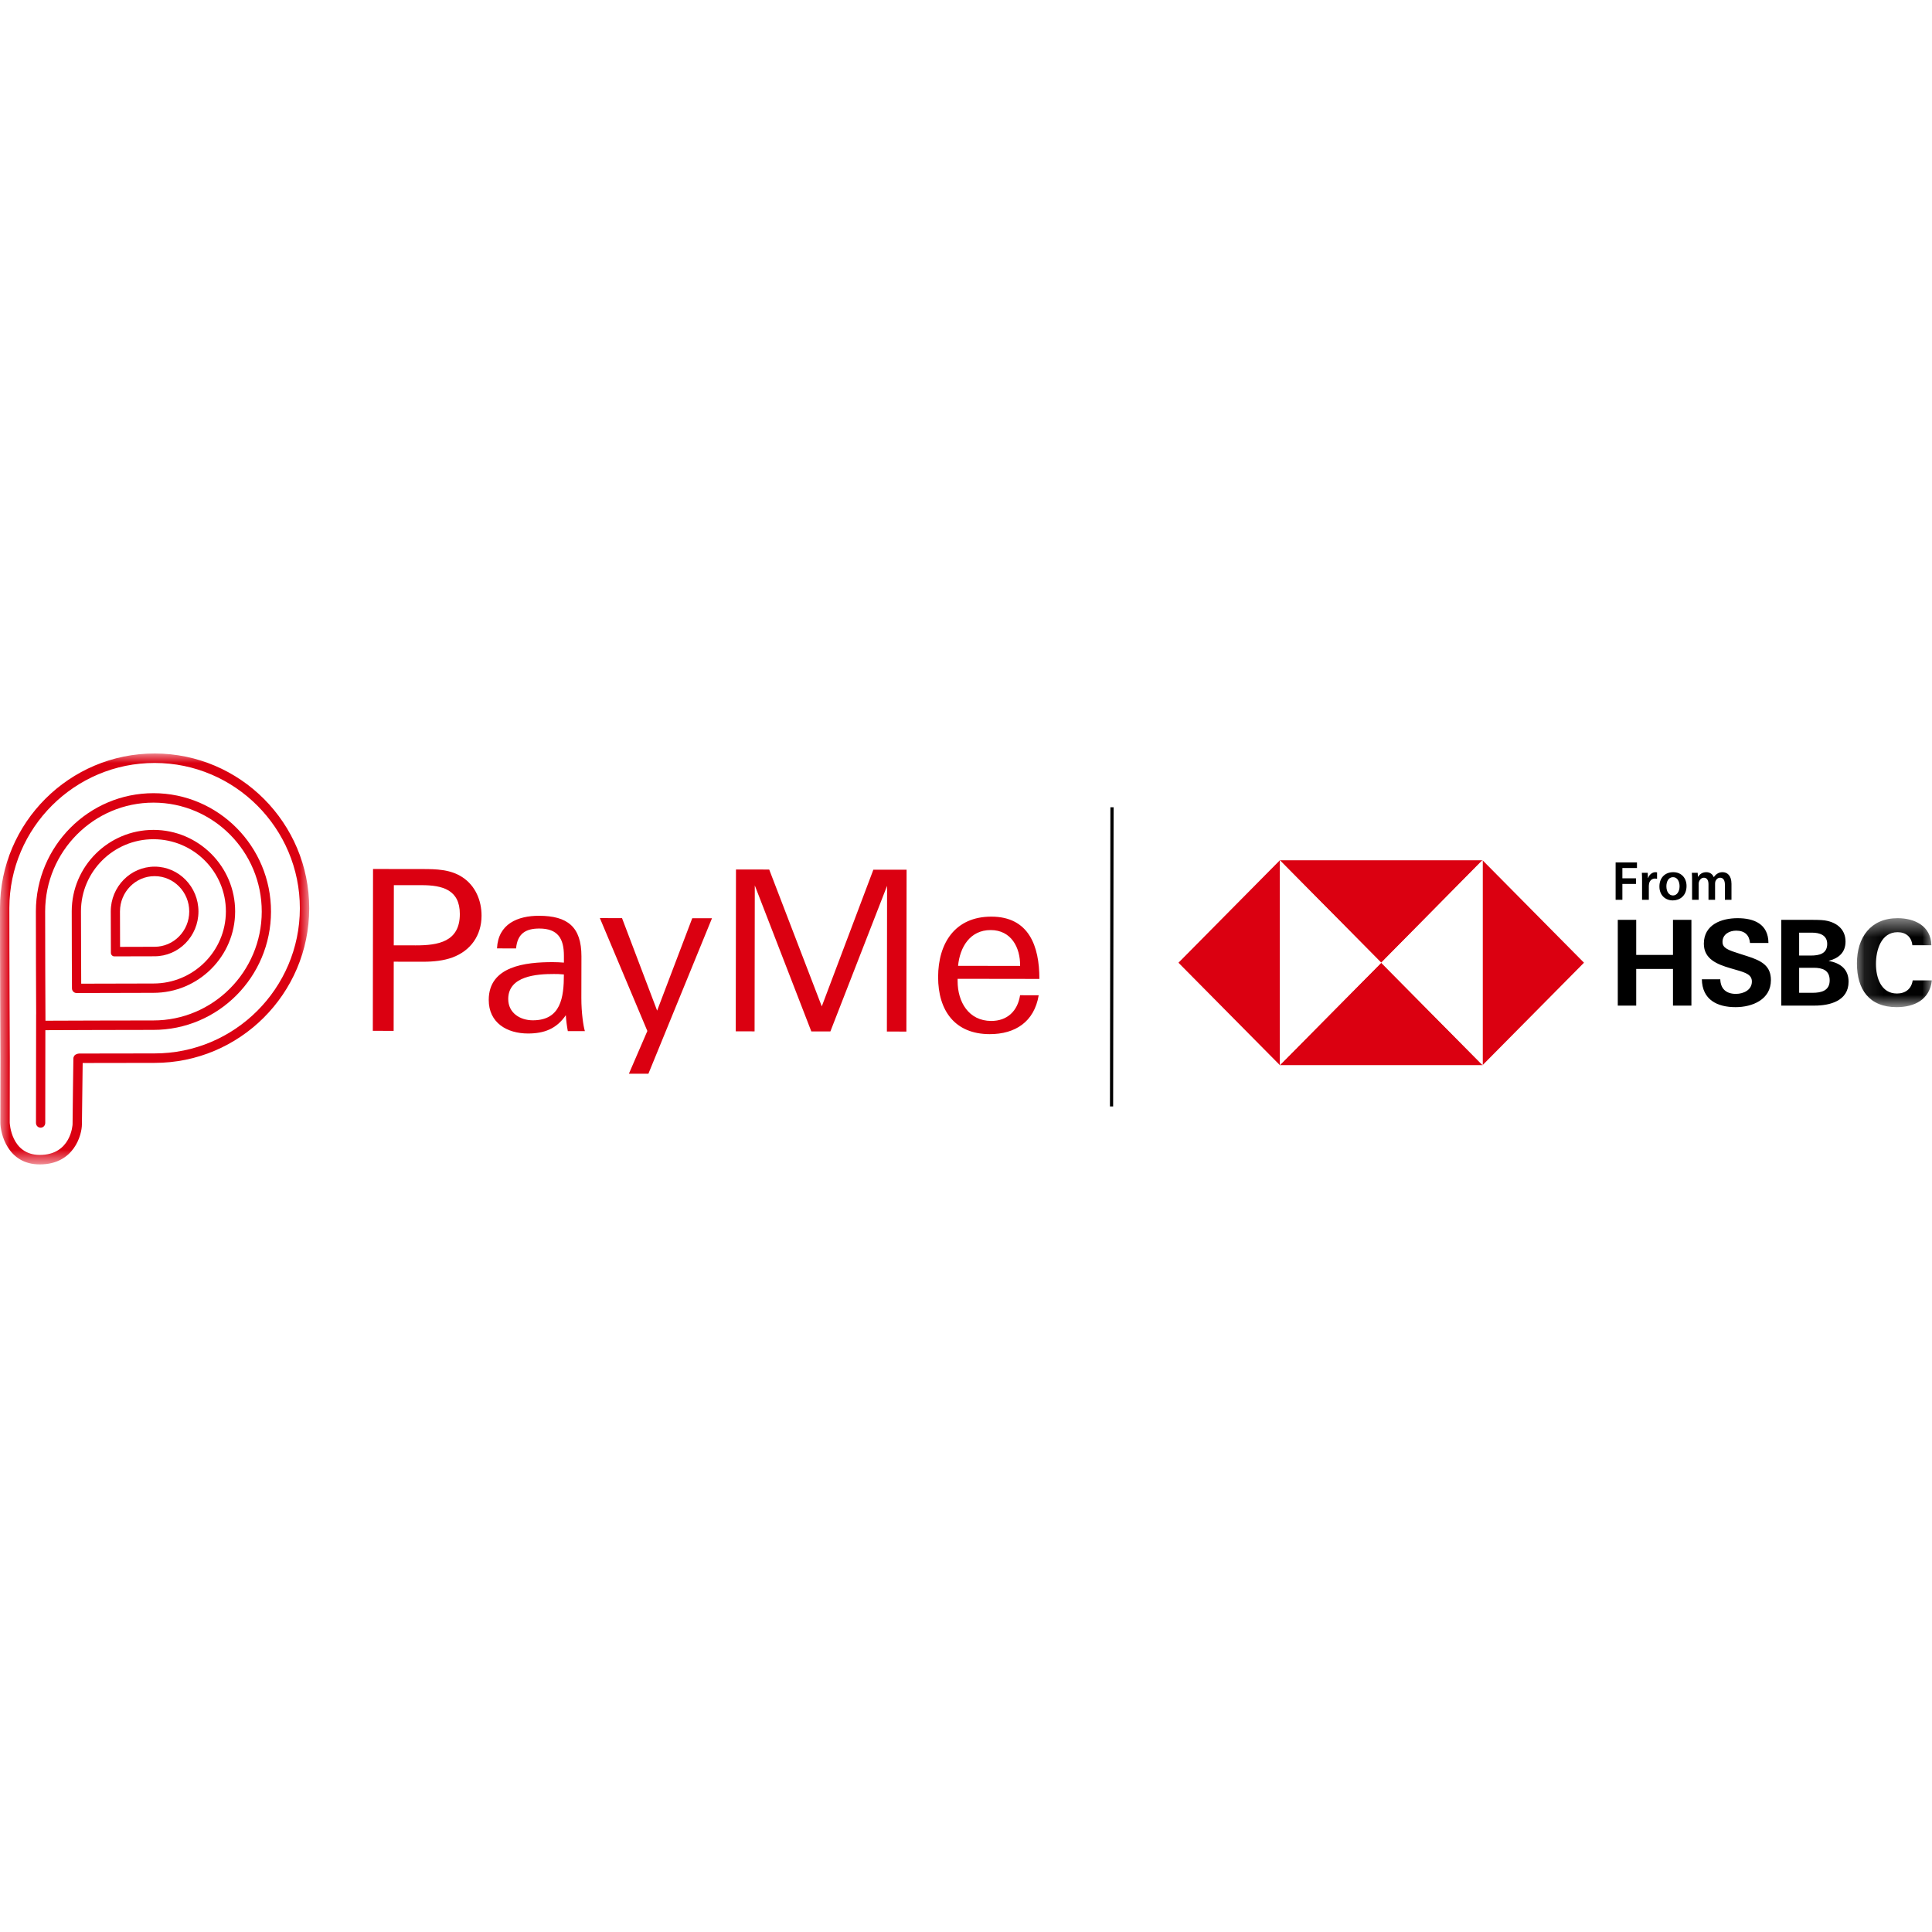 <svg width="100" height="100" viewBox="0 0 100 100" fill="none" xmlns="http://www.w3.org/2000/svg">
<rect width="100" height="100" fill="white"/>
<path fill-rule="evenodd" clip-rule="evenodd" d="M7.948 42.955C5.616 42.952 3.716 44.841 3.713 47.166C3.711 48.309 3.725 51.13 3.725 51.159C3.726 51.292 3.833 51.399 3.964 51.399H3.965C3.995 51.399 6.905 51.388 7.936 51.389C10.268 51.392 12.168 49.503 12.171 47.178C12.174 44.853 10.279 42.958 7.948 42.955ZM7.937 50.906C7.079 50.905 4.924 50.913 4.203 50.915C4.199 50.204 4.19 48.111 4.191 47.167C4.194 45.108 5.879 43.435 7.947 43.438C10.015 43.441 11.695 45.118 11.692 47.177C11.689 49.236 10.005 50.909 7.937 50.906Z" fill="#DB0011"/>
<path fill-rule="evenodd" clip-rule="evenodd" d="M7.95 41.055C4.595 41.05 1.861 43.794 1.857 47.172C1.855 48.481 1.866 51.276 1.872 52.492C1.871 52.499 1.87 52.505 1.87 52.512L1.862 58.124C1.862 58.259 1.969 58.368 2.102 58.369C2.234 58.369 2.342 58.259 2.342 58.124L2.348 53.322C3.262 53.318 6.626 53.306 7.934 53.307C11.289 53.312 14.023 50.568 14.027 47.189C14.032 43.811 11.306 41.059 7.95 41.055M7.934 52.818C6.63 52.816 3.279 52.829 2.353 52.832C2.349 51.91 2.334 48.624 2.337 47.173C2.341 44.065 4.859 41.539 7.95 41.544C11.041 41.548 13.552 44.081 13.548 47.189C13.543 50.297 11.025 52.822 7.934 52.818Z" fill="#DB0011"/>
<mask id="mask0_4104_6354" style="mask-type:luminance" maskUnits="userSpaceOnUse" x="0" y="39" width="17" height="22">
<path d="M0 39H16.005V60.27H0V39Z" fill="white"/>
</mask>
<g mask="url(#mask0_4104_6354)">
<path fill-rule="evenodd" clip-rule="evenodd" d="M8.013 39C3.601 38.994 0.006 42.581 0 46.997C-0.003 49.227 0.024 54.736 0.024 54.789L0.019 58.102C0.019 58.664 0.391 60.268 2.055 60.27C3.837 60.272 4.24 58.732 4.24 58.192C4.241 57.8 4.269 55.715 4.279 55.021C5.517 55.017 6.754 55.015 7.992 55.015C12.404 55.021 15.999 51.434 16.005 47.019C16.011 42.603 12.426 39.006 8.013 39ZM7.992 54.525C7.244 54.523 5.933 54.526 4.094 54.531C4.072 54.531 4.049 54.535 4.027 54.541L3.972 54.557C3.922 54.573 3.878 54.603 3.847 54.645C3.816 54.687 3.798 54.737 3.798 54.789C3.796 54.909 3.757 57.718 3.756 58.192C3.756 58.208 3.681 59.782 2.056 59.779C0.568 59.777 0.503 58.12 0.503 58.103L0.508 54.789C0.508 54.733 0.481 49.226 0.484 46.997C0.49 42.852 3.867 39.485 8.012 39.49C12.158 39.496 15.526 42.873 15.521 47.018C15.515 51.163 12.138 54.53 7.992 54.525Z" fill="#DB0011"/>
</g>
<path fill-rule="evenodd" clip-rule="evenodd" d="M21.831 45.816L20.386 45.815L20.381 48.931L21.517 48.932C22.675 48.934 23.799 48.751 23.801 47.314C23.803 46.051 22.897 45.818 21.831 45.816ZM23.408 49.561C22.972 49.722 22.445 49.78 21.905 49.779L20.38 49.777L20.375 53.357L19.297 53.355L19.308 44.979L21.866 44.982C22.577 44.983 23.311 44.996 23.93 45.402C24.606 45.843 24.926 46.609 24.925 47.397C24.924 48.416 24.361 49.214 23.409 49.561M28.671 50.414C27.776 50.413 26.308 50.515 26.306 51.708C26.305 52.426 26.913 52.81 27.578 52.811C29.035 52.813 29.186 51.62 29.187 50.438C28.946 50.414 28.832 50.414 28.671 50.414ZM29.39 53.37C29.344 53.126 29.299 52.79 29.287 52.547C28.805 53.253 28.162 53.495 27.325 53.494C26.247 53.492 25.295 52.947 25.297 51.753C25.299 50.004 27.204 49.798 28.614 49.8C28.806 49.801 28.997 49.809 29.188 49.824L29.188 49.476C29.19 48.572 28.869 48.062 27.917 48.061C27.206 48.06 26.781 48.326 26.712 49.09L25.725 49.089C25.784 47.815 26.806 47.399 27.895 47.401C29.375 47.402 30.096 47.971 30.095 49.501L30.091 51.656C30.09 52.42 30.193 53.104 30.273 53.371L29.39 53.37ZM33.561 55.577L32.552 55.575L33.507 53.364L31.049 47.521L32.196 47.522L34.013 52.31L35.831 47.527L36.852 47.529L33.561 55.577ZM45.905 53.392L45.915 45.85L42.98 53.388L41.994 53.387L39.068 45.829L39.057 53.383L38.082 53.381L38.094 45.005L39.814 45.007L42.535 52.09L45.205 45.015L46.925 45.017L46.914 53.394L45.905 53.392ZM51.278 48.14C50.212 48.138 49.683 49.018 49.59 49.991L52.801 49.996C52.814 49.034 52.334 48.141 51.278 48.14ZM49.566 50.663L49.566 50.779C49.564 51.857 50.137 52.842 51.306 52.844C52.132 52.845 52.672 52.336 52.799 51.513L53.763 51.515C53.532 52.893 52.544 53.529 51.225 53.527C49.425 53.525 48.554 52.307 48.557 50.569C48.559 48.82 49.433 47.442 51.314 47.445C53.252 47.447 53.801 48.966 53.798 50.669L49.566 50.663H49.566ZM8.006 44.857C6.754 44.856 5.735 45.895 5.733 47.174C5.733 47.794 5.74 49.317 5.74 49.317C5.74 49.419 5.82 49.502 5.919 49.502H5.92C5.92 49.502 7.453 49.496 7.999 49.497C9.251 49.498 10.27 48.459 10.272 47.18C10.273 45.901 9.257 44.859 8.006 44.857ZM8 49.005C7.594 49.005 6.61 49.008 6.215 49.01C6.213 48.611 6.209 47.632 6.21 47.175C6.211 46.166 7.016 45.347 8.005 45.349C8.993 45.35 9.797 46.171 9.795 47.18C9.794 48.188 8.988 49.007 8 49.005Z" fill="#DB0011"/>
<path fill-rule="evenodd" clip-rule="evenodd" d="M57.616 57.27L57.451 57.27L57.474 41.785L57.64 41.785L57.616 57.27ZM83.624 44.639H84.729V44.929H83.974V45.462H84.678V45.752H83.974V46.573H83.624V44.639ZM84.993 45.626C84.993 45.437 84.991 45.302 84.982 45.175H85.286L85.297 45.442H85.309C85.377 45.245 85.539 45.144 85.687 45.144C85.721 45.144 85.741 45.147 85.769 45.153V45.486C85.735 45.478 85.701 45.474 85.667 45.474C85.499 45.474 85.385 45.583 85.354 45.741C85.347 45.777 85.343 45.813 85.343 45.85V46.573H84.993V45.626ZM86.252 45.876C86.252 46.146 86.383 46.349 86.596 46.349C86.794 46.349 86.934 46.151 86.934 45.87C86.934 45.652 86.837 45.402 86.598 45.402C86.351 45.402 86.252 45.643 86.252 45.876ZM87.295 45.861C87.295 46.375 86.937 46.605 86.584 46.605C86.192 46.605 85.891 46.332 85.891 45.885C85.891 45.425 86.189 45.144 86.607 45.144C87.019 45.144 87.295 45.437 87.295 45.861ZM87.582 45.592C87.582 45.431 87.579 45.296 87.57 45.176H87.871L87.886 45.382H87.894C87.962 45.273 88.088 45.144 88.32 45.144C88.502 45.144 88.644 45.247 88.704 45.402C88.758 45.325 88.815 45.267 88.88 45.227C88.957 45.173 89.045 45.144 89.159 45.144C89.389 45.144 89.621 45.302 89.621 45.749V46.573H89.281V45.801C89.281 45.569 89.201 45.431 89.033 45.431C88.914 45.431 88.826 45.517 88.789 45.617C88.779 45.656 88.773 45.696 88.772 45.735V46.573H88.431V45.764C88.431 45.569 88.355 45.431 88.192 45.431C88.062 45.431 87.974 45.534 87.942 45.632C87.928 45.666 87.923 45.707 87.923 45.747V46.573H87.582V45.592ZM86.593 50.153H84.69V52.05H83.736V47.611H84.69V49.428H86.593V47.611H87.547V52.05H86.593V50.153ZM89.832 52.13C88.884 52.13 88.106 51.749 88.088 50.687H89.042C89.054 51.16 89.327 51.443 89.85 51.443C90.239 51.443 90.677 51.246 90.677 50.804C90.677 50.46 90.379 50.349 89.887 50.208L89.57 50.116C88.878 49.913 88.191 49.643 88.191 48.845C88.191 47.856 89.103 47.525 89.936 47.525C90.793 47.525 91.528 47.826 91.534 48.808H90.58C90.543 48.403 90.312 48.17 89.862 48.17C89.51 48.17 89.157 48.36 89.157 48.753C89.157 49.078 89.449 49.177 90.069 49.373L90.434 49.49C91.188 49.729 91.662 49.993 91.662 50.73C91.662 51.743 90.695 52.13 89.832 52.13ZM93.822 51.387C94.266 51.387 94.704 51.283 94.704 50.742C94.704 50.214 94.327 50.092 93.877 50.092H93.123V51.387H93.822H93.822ZM93.731 49.459C94.15 49.459 94.576 49.373 94.576 48.857C94.576 48.397 94.175 48.274 93.792 48.274H93.123V49.459H93.731ZM92.199 47.611H93.725C94.205 47.611 94.4 47.623 94.588 47.666C95.123 47.789 95.524 48.139 95.524 48.735C95.524 49.306 95.166 49.6 94.649 49.735C95.244 49.846 95.682 50.153 95.682 50.81C95.682 51.817 94.697 52.05 93.925 52.05H92.199V47.611V47.611Z" fill="black"/>
<mask id="mask1_4104_6354" style="mask-type:luminance" maskUnits="userSpaceOnUse" x="96" y="47" width="4" height="6">
<path d="M96.114 47.525H99.993V52.13H96.114V47.525Z" fill="white"/>
</mask>
<g mask="url(#mask1_4104_6354)">
<path fill-rule="evenodd" clip-rule="evenodd" d="M98.169 52.13C96.752 52.13 96.114 51.215 96.114 49.865C96.114 48.526 96.82 47.525 98.218 47.525C99.093 47.525 99.944 47.918 99.968 48.925H98.984C98.935 48.483 98.643 48.25 98.218 48.25C97.361 48.25 97.099 49.183 97.099 49.895C97.099 50.602 97.361 51.424 98.187 51.424C98.619 51.424 98.935 51.191 99.001 50.743H99.993C99.883 51.75 99.081 52.13 98.169 52.13Z" fill="black"/>
</g>
<path fill-rule="evenodd" clip-rule="evenodd" d="M81.987 49.83L76.739 44.529V55.13L81.987 49.83Z" fill="#DB0011"/>
<path fill-rule="evenodd" clip-rule="evenodd" d="M71.492 49.83L76.739 44.529H66.244L71.492 49.83ZM60.997 49.83L66.244 55.13V44.529L60.997 49.83ZM71.492 49.83L66.244 55.13H76.739L71.492 49.83Z" fill="#DB0011"/>
<path fill-rule="evenodd" clip-rule="evenodd" d="M71.492 49.831L76.739 44.512V55.131L71.492 49.831ZM66.244 44.53L71.492 49.831L66.244 55.131L66.244 44.53Z" fill="white"/>
</svg>
